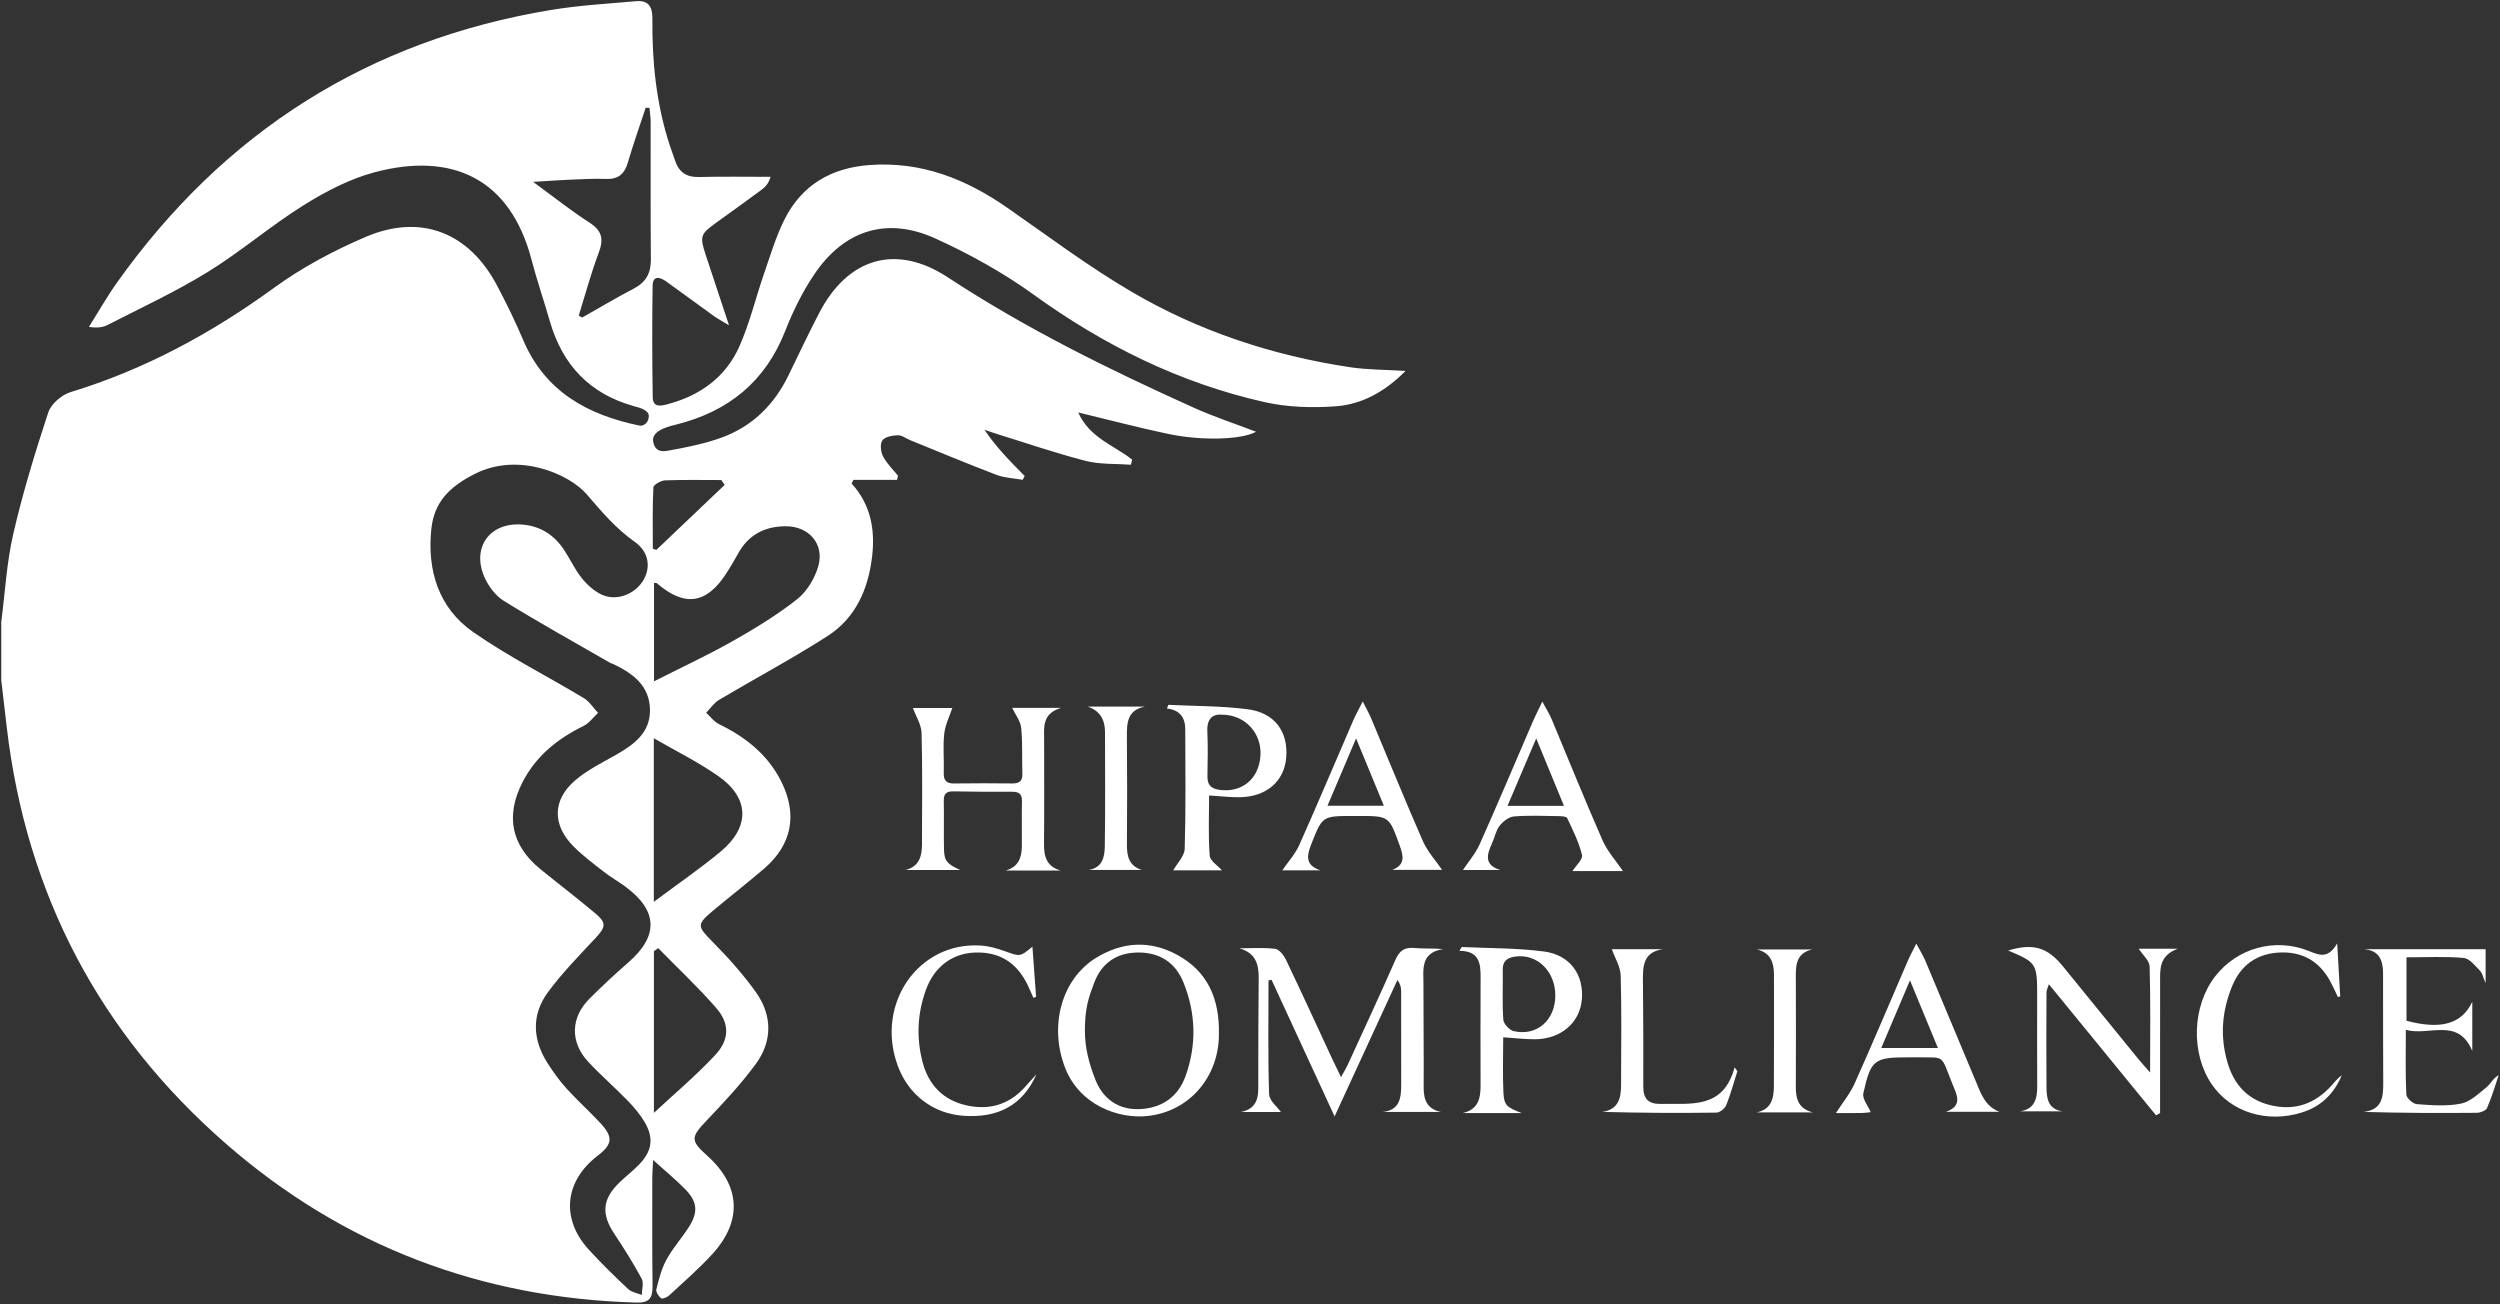 <svg width="92" height="48" viewBox="0 0 92 48" fill="none" xmlns="http://www.w3.org/2000/svg">
<rect x="0" y="0" width="92" height="48" fill="#333333" stroke="none"/>
<g clip-path="url(#clip0_13173_1433)">
<path fill-rule="evenodd" clip-rule="evenodd" d="M26.667 17.845C26.626 17.785 26.586 17.726 26.546 17.666C25.853 17.666 25.16 17.651 24.468 17.678C24.317 17.685 24.048 17.841 24.044 17.939C24.008 18.688 24.024 19.441 24.024 20.192C24.067 20.207 24.11 20.221 24.154 20.236C24.991 19.439 25.829 18.642 26.667 17.845ZM24.221 34.891C24.168 34.928 24.116 34.965 24.064 35.003C24.064 37.033 24.064 39.063 24.064 40.952C24.784 40.281 25.603 39.595 26.326 38.818C26.848 38.256 26.851 37.665 26.366 37.105C25.694 36.33 24.94 35.626 24.221 34.891ZM24.06 33.188C24.918 32.547 25.745 31.979 26.515 31.342C27.614 30.431 27.586 29.36 26.424 28.553C25.683 28.037 24.864 27.633 24.06 27.167C24.06 29.171 24.06 31.157 24.06 33.188ZM21.298 11.613C21.34 11.637 21.382 11.661 21.424 11.685C22.057 11.328 22.683 10.954 23.327 10.618C23.773 10.385 23.956 10.049 23.952 9.549C23.937 7.86 23.947 6.171 23.944 4.482C23.944 4.312 23.916 4.142 23.901 3.971C23.855 3.968 23.809 3.966 23.762 3.963C23.541 4.635 23.304 5.303 23.105 5.983C22.98 6.408 22.746 6.602 22.298 6.585C21.858 6.568 21.416 6.594 20.975 6.612C20.57 6.629 20.166 6.66 19.619 6.693C20.396 7.261 21.022 7.761 21.692 8.192C22.152 8.488 22.224 8.795 22.035 9.294C21.75 10.052 21.54 10.838 21.298 11.613ZM24.068 25.072C25.023 24.588 26.002 24.134 26.939 23.606C27.766 23.14 28.585 22.64 29.33 22.055C29.689 21.774 29.978 21.296 30.109 20.85C30.353 20.023 29.767 19.362 28.914 19.366C28.134 19.369 27.537 19.683 27.156 20.382C27.026 20.622 26.885 20.856 26.738 21.086C26.007 22.23 25.197 22.347 24.174 21.464C24.155 21.448 24.113 21.458 24.068 21.455C24.068 22.689 24.068 23.921 24.068 25.072ZM17.495 17.429C16.534 17.91 15.977 18.476 15.873 19.469C15.714 20.993 16.141 22.375 17.417 23.263C18.709 24.163 20.13 24.875 21.482 25.689C21.691 25.814 21.834 26.05 22.008 26.234C21.832 26.397 21.681 26.614 21.475 26.715C20.517 27.185 19.724 27.819 19.227 28.789C18.597 30.021 18.812 31.106 19.88 31.979C20.553 32.528 21.245 33.054 21.909 33.613C22.328 33.965 22.291 34.117 21.91 34.526C21.308 35.171 20.684 35.807 20.163 36.515C19.559 37.338 19.594 38.243 20.139 39.106C20.348 39.436 20.578 39.759 20.839 40.048C21.239 40.489 21.684 40.889 22.09 41.325C22.574 41.843 22.544 42.109 21.992 42.532C20.77 43.469 20.633 44.861 21.672 45.992C22.132 46.494 22.62 46.972 23.116 47.438C23.241 47.555 23.449 47.585 23.618 47.655C23.621 47.452 23.697 47.21 23.613 47.054C23.307 46.487 22.962 45.939 22.605 45.401C22.127 44.682 22.163 44.136 22.779 43.532C23.022 43.294 23.296 43.087 23.531 42.842C23.994 42.36 24.065 41.88 23.731 41.306C23.561 41.015 23.336 40.75 23.101 40.507C22.627 40.018 22.109 39.571 21.645 39.072C20.971 38.348 20.998 37.44 21.701 36.743C22.16 36.287 22.633 35.843 23.121 35.419C24.246 34.443 24.214 33.508 23.004 32.621C22.744 32.43 22.46 32.269 22.206 32.07C21.831 31.778 21.447 31.49 21.112 31.155C20.317 30.359 20.323 29.435 21.175 28.71C21.622 28.33 22.167 28.063 22.682 27.77C23.344 27.392 23.94 26.951 23.919 26.1C23.898 25.235 23.294 24.785 22.587 24.446C22.541 24.424 22.49 24.413 22.446 24.388C21.138 23.634 19.817 22.902 18.535 22.108C18.226 21.917 17.961 21.555 17.816 21.212C17.36 20.132 18.031 19.225 19.19 19.302C19.862 19.346 20.384 19.672 20.754 20.23C20.98 20.57 21.151 20.952 21.404 21.269C21.598 21.513 21.853 21.743 22.13 21.877C22.659 22.132 23.329 21.889 23.65 21.393C23.959 20.917 23.897 20.32 23.362 19.943C22.669 19.453 22.141 18.832 21.597 18.197C20.955 17.447 19.094 16.63 17.495 17.429ZM0.489 19.645C0.837 18.137 1.291 16.651 1.775 15.181C1.877 14.87 2.263 14.533 2.586 14.434C5.318 13.601 7.776 12.271 10.084 10.592C11.119 9.839 12.281 9.22 13.46 8.717C15.495 7.848 17.27 8.559 18.3 10.524C18.641 11.172 18.965 11.832 19.25 12.506C20.059 14.419 21.632 15.269 23.538 15.663C23.637 15.684 23.81 15.61 23.859 15.427C23.909 15.244 23.848 15.178 23.737 15.099C23.626 15.021 23.461 14.985 23.314 14.943C21.7 14.489 20.698 13.43 20.236 11.826C20.019 11.072 19.762 10.329 19.564 9.571C18.778 6.551 16.621 5.587 13.786 6.339C12.869 6.583 11.982 7.048 11.169 7.555C9.959 8.311 8.865 9.257 7.651 10.006C6.469 10.735 5.2 11.322 3.962 11.958C3.778 12.053 3.556 12.074 3.272 12.03C3.615 11.487 3.932 10.925 4.303 10.403C8.251 4.848 13.569 1.477 20.28 0.366C21.317 0.195 22.373 0.136 23.422 0.043C23.858 0.005 24.012 0.25 24.008 0.676C23.992 2.254 24.149 3.812 24.639 5.323C24.702 5.518 24.777 5.708 24.84 5.903C24.98 6.332 25.256 6.525 25.719 6.514C26.598 6.492 27.478 6.507 28.358 6.507C28.285 6.752 28.167 6.878 28.03 6.98C27.482 7.384 26.93 7.784 26.376 8.181C25.767 8.617 25.741 8.687 25.981 9.414C26.246 10.218 26.513 11.021 26.828 11.971C26.549 11.801 26.393 11.719 26.251 11.616C25.67 11.199 25.096 10.772 24.514 10.356C24.286 10.194 24.022 10.125 24.016 10.518C23.996 11.885 23.998 13.252 24.02 14.619C24.027 15.03 24.363 14.93 24.598 14.866C25.775 14.548 26.71 13.872 27.208 12.751C27.592 11.885 27.813 10.947 28.124 10.047C28.352 9.388 28.553 8.711 28.862 8.091C29.503 6.806 30.592 6.173 32.011 6.072C33.903 5.936 35.542 6.583 37.067 7.644C38.574 8.693 40.049 9.802 41.629 10.729C44.114 12.188 46.826 13.083 49.677 13.513C50.321 13.61 50.982 13.603 51.725 13.65C50.971 14.41 50.124 14.881 49.153 14.952C48.285 15.015 47.377 14.988 46.532 14.797C43.425 14.098 40.628 12.713 38.039 10.843C36.917 10.033 35.68 9.348 34.419 8.775C32.639 7.965 31.065 8.466 29.969 10.091C29.535 10.734 29.181 11.45 28.898 12.175C28.163 14.052 26.797 15.143 24.89 15.623C24.726 15.664 23.968 15.815 24.035 16.237C24.102 16.659 24.413 16.615 24.579 16.586C25.245 16.467 25.919 16.334 26.553 16.104C27.689 15.691 28.501 14.888 29.027 13.791C29.387 13.038 29.752 12.286 30.133 11.543C31.183 9.497 32.962 8.947 34.883 10.208C37.755 12.094 40.816 13.599 43.933 15.004C44.673 15.338 45.448 15.592 46.224 15.889C45.697 16.179 44.248 16.233 42.99 15.968C41.913 15.742 40.849 15.46 39.678 15.178C40.1 16.119 41 16.388 41.663 16.914C41.648 16.976 41.634 17.039 41.619 17.102C41.065 17.06 40.49 17.097 39.96 16.962C38.86 16.681 37.783 16.309 36.697 15.973C36.54 15.925 36.385 15.868 36.228 15.815C36.657 16.455 37.182 16.986 37.708 17.517C37.683 17.564 37.658 17.611 37.633 17.657C37.311 17.599 36.971 17.589 36.67 17.474C35.608 17.07 34.559 16.631 33.506 16.203C33.349 16.14 33.192 16.013 33.038 16.017C32.84 16.022 32.566 16.073 32.47 16.208C32.378 16.338 32.412 16.633 32.498 16.798C32.634 17.06 32.86 17.274 33.048 17.508C33.035 17.558 33.023 17.608 33.01 17.658C32.477 17.658 31.942 17.658 31.409 17.658C31.386 17.703 31.363 17.748 31.339 17.793C32.043 18.568 32.208 19.482 32.095 20.466C31.956 21.677 31.49 22.74 30.454 23.406C29.155 24.241 27.787 24.967 26.458 25.757C26.273 25.867 26.142 26.069 25.986 26.229C26.142 26.371 26.276 26.559 26.459 26.648C27.433 27.122 28.25 27.763 28.747 28.753C29.36 29.974 29.144 31.088 28.114 31.97C27.494 32.502 26.847 33.004 26.22 33.529C25.632 34.022 25.669 34.097 26.198 34.633C26.78 35.223 27.343 35.846 27.822 36.52C28.423 37.367 28.429 38.312 27.815 39.152C27.274 39.889 26.643 40.564 26.011 41.228C25.421 41.847 25.398 41.968 26.023 42.527C27.247 43.62 27.332 44.923 26.219 46.145C25.727 46.685 25.169 47.167 24.633 47.665C24.556 47.736 24.381 47.813 24.332 47.777C24.238 47.708 24.13 47.542 24.153 47.448C24.247 47.075 24.344 46.688 24.526 46.355C24.752 45.938 25.078 45.577 25.337 45.176C25.703 44.609 25.673 44.227 25.207 43.754C24.865 43.407 24.486 43.096 24.035 42.688C24.02 42.981 24.004 43.157 24.004 43.333C24.004 44.666 23.997 45.999 24.014 47.332C24.02 47.76 23.894 47.948 23.431 47.935C17.709 47.777 12.638 45.855 8.325 42.098C3.681 38.052 0.97 32.918 0.248 26.758C0.181 26.184 0.114 25.61 0.047 25.036C0.047 24.318 0.047 23.6 0.047 22.882C0.187 21.802 0.245 20.702 0.489 19.645Z" fill="white"/>
<path fill-rule="evenodd" clip-rule="evenodd" d="M46.681 36.08C46.681 37.476 46.658 38.873 46.703 40.268C46.711 40.506 47.007 40.734 47.138 40.922C46.749 40.922 46.206 40.922 45.662 40.922C46.132 40.83 46.304 40.539 46.304 40.084C46.302 38.718 46.308 37.353 46.32 35.987C46.325 35.472 46.199 35.066 45.609 34.898C46.048 34.898 46.492 34.864 46.924 34.917C47.073 34.936 47.243 35.151 47.322 35.316C47.902 36.53 48.462 37.753 49.029 38.974C49.12 39.169 49.216 39.362 49.349 39.638C49.461 39.434 49.538 39.312 49.597 39.184C50.185 37.898 50.782 36.617 51.351 35.323C51.496 34.992 51.681 34.851 52.044 34.886C52.38 34.918 52.722 34.893 53.111 34.926C52.261 35.056 52.383 35.684 52.383 36.24C52.382 37.504 52.398 38.767 52.391 40.031C52.389 40.492 52.532 40.816 53.021 40.918C52.309 40.918 51.596 40.918 50.884 40.918C51.515 40.855 51.564 40.4 51.564 39.909C51.563 38.765 51.565 37.621 51.562 36.477C51.562 36.348 51.541 36.219 51.425 36.065C50.678 37.687 49.931 39.308 49.113 41.084C48.292 39.306 47.542 37.68 46.792 36.055C46.755 36.063 46.718 36.072 46.681 36.08Z" fill="white"/>
<path fill-rule="evenodd" clip-rule="evenodd" d="M39.031 32.035C38.357 32.035 37.684 32.035 37.01 32.035C37.484 31.903 37.601 31.553 37.604 31.132C37.608 30.585 37.596 30.038 37.608 29.492C37.614 29.222 37.504 29.134 37.245 29.137C36.531 29.142 35.817 29.135 35.103 29.122C34.853 29.117 34.725 29.188 34.731 29.467C34.744 30.064 34.725 30.663 34.739 31.26C34.749 31.688 34.86 31.799 35.338 32.017C34.665 32.017 33.993 32.017 33.32 32.017C33.818 31.893 33.929 31.52 33.929 31.079C33.931 29.713 33.95 28.345 33.914 26.979C33.906 26.665 33.704 26.356 33.595 26.055C34.051 26.055 34.62 26.055 35.045 26.055C34.945 26.359 34.784 26.673 34.748 27.001C34.696 27.473 34.746 27.956 34.73 28.434C34.721 28.719 34.823 28.836 35.111 28.832C35.825 28.821 36.54 28.824 37.254 28.831C37.506 28.833 37.632 28.749 37.623 28.475C37.604 27.912 37.636 27.345 37.58 26.786C37.555 26.536 37.368 26.303 37.248 26.049C37.735 26.049 38.324 26.049 39.046 26.049C38.333 26.265 38.424 26.779 38.424 27.257C38.424 28.521 38.432 29.786 38.42 31.05C38.416 31.514 38.507 31.885 39.031 32.035Z" fill="white"/>
<path fill-rule="evenodd" clip-rule="evenodd" d="M39.924 37.935C39.924 38.578 40.086 39.162 40.313 39.739C40.592 40.446 41.169 40.853 41.949 40.815C42.746 40.777 43.348 40.375 43.625 39.608C44.041 38.457 44.011 37.291 43.553 36.159C43.258 35.427 42.687 35.048 41.881 35.052C41.09 35.056 40.536 35.449 40.268 36.161C40.06 36.71 39.923 37.101 39.924 37.935ZM44.856 38.074C44.853 39.605 43.794 40.901 42.229 41.069C41.171 41.183 39.73 40.678 39.194 39.29C38.597 37.745 39.068 36.03 40.333 35.25C41.307 34.65 42.332 34.594 43.334 35.146C44.42 35.744 44.886 36.721 44.856 38.074Z" fill="white"/>
<path fill-rule="evenodd" clip-rule="evenodd" d="M78.704 34.914C79.079 34.914 79.533 34.914 80.139 34.914C79.441 35.176 79.493 35.679 79.492 36.157C79.49 37.574 79.491 38.992 79.491 40.409C79.491 40.593 79.491 40.777 79.491 40.961C79.441 40.988 79.391 41.016 79.341 41.043C78.041 39.451 76.74 37.86 75.398 36.219C75.358 36.354 75.311 36.438 75.311 36.523C75.306 37.684 75.302 38.846 75.311 40.007C75.314 40.413 75.362 40.813 75.897 40.898C75.375 40.898 74.853 40.898 74.331 40.898C74.871 40.819 74.973 40.442 74.97 39.972C74.962 38.862 74.968 37.752 74.968 36.641C74.968 35.454 74.944 35.417 73.898 34.979C74.816 34.704 75.341 34.855 75.913 35.558C76.838 36.695 77.762 37.832 78.688 38.968C78.8 39.106 78.922 39.237 79.124 39.468C79.124 38.072 79.144 36.818 79.106 35.565C79.1 35.35 78.852 35.143 78.704 34.914Z" fill="white"/>
<path fill-rule="evenodd" clip-rule="evenodd" d="M44.978 26.3C44.635 26.27 44.407 26.436 44.43 26.918C44.456 27.463 44.442 28.01 44.434 28.556C44.43 28.86 44.536 29.016 44.862 29.064C45.688 29.185 46.322 28.682 46.384 27.82C46.442 27.003 45.843 26.308 44.978 26.3ZM44.495 29.273C44.495 30.032 44.461 30.764 44.517 31.488C44.532 31.683 44.817 31.857 44.966 32.027C44.387 32.027 43.716 32.027 43.174 32.027C43.315 31.776 43.589 31.509 43.597 31.234C43.641 29.767 43.621 28.299 43.617 26.831C43.615 26.408 43.42 26.126 42.945 26.074C42.961 26.029 42.977 25.983 42.993 25.938C43.965 25.986 44.943 25.976 45.905 26.099C46.909 26.226 47.41 26.92 47.333 27.878C47.262 28.755 46.602 29.326 45.616 29.338C45.263 29.343 44.909 29.299 44.495 29.273Z" fill="white"/>
<path fill-rule="evenodd" clip-rule="evenodd" d="M57.236 36.647C57.243 35.75 56.571 35.091 55.768 35.201C55.48 35.24 55.296 35.353 55.301 35.685C55.311 36.298 55.278 36.914 55.322 37.524C55.333 37.678 55.546 37.908 55.703 37.945C56.55 38.143 57.228 37.55 57.236 36.647ZM55.318 38.172C55.318 38.886 55.295 39.55 55.326 40.212C55.348 40.681 55.463 40.759 56.003 40.961C55.649 40.961 55.295 40.961 54.942 40.961C54.569 40.961 54.197 40.961 53.824 40.961C54.384 40.837 54.486 40.442 54.485 39.968C54.482 38.637 54.48 37.305 54.486 35.974C54.488 35.462 54.447 34.993 53.703 34.99C53.733 34.943 53.764 34.896 53.794 34.85C54.802 34.898 55.817 34.885 56.814 35.014C57.775 35.138 58.287 35.865 58.213 36.775C58.143 37.633 57.446 38.238 56.492 38.245C56.123 38.247 55.753 38.201 55.318 38.172Z" fill="white"/>
<path fill-rule="evenodd" clip-rule="evenodd" d="M91.471 34.93C91.471 35.326 91.471 35.696 91.471 36.18C91.378 35.966 91.352 35.812 91.263 35.722C91.082 35.539 90.877 35.27 90.664 35.252C89.976 35.192 89.279 35.229 88.559 35.229C88.559 36.043 88.559 36.805 88.559 37.564C89.841 37.904 90.594 37.678 90.98 36.866C90.98 37.166 90.98 37.466 90.98 37.765C90.98 38.069 90.98 38.372 90.98 38.675C90.454 37.418 89.397 38.138 88.534 37.898C88.534 38.755 88.516 39.519 88.553 40.281C88.559 40.41 88.797 40.622 88.939 40.633C89.48 40.672 90.041 40.718 90.565 40.613C90.909 40.544 91.217 40.241 91.511 40.004C91.658 39.886 91.737 39.683 91.953 39.565C91.814 39.97 91.694 40.384 91.523 40.775C91.481 40.873 91.277 40.95 91.146 40.951C89.77 40.964 88.394 40.959 86.977 40.918C87.657 40.843 87.705 40.379 87.703 39.869C87.696 38.52 87.698 37.171 87.697 35.822C87.696 35.335 87.555 34.967 86.979 34.93C88.452 34.93 89.924 34.93 91.471 34.93Z" fill="white"/>
<path fill-rule="evenodd" clip-rule="evenodd" d="M55.476 29.656C56.207 29.656 56.844 29.656 57.554 29.656C57.218 28.838 56.901 28.067 56.533 27.174C56.157 28.056 55.834 28.816 55.476 29.656ZM59.726 32.056C59.162 32.056 58.493 32.056 57.866 32.056C57.989 31.861 58.255 31.625 58.217 31.462C58.104 30.991 57.88 30.545 57.67 30.102C57.641 30.04 57.453 30.035 57.338 30.033C56.795 30.026 56.249 30 55.709 30.046C55.521 30.062 55.306 30.231 55.183 30.392C55.043 30.574 55.004 30.83 54.902 31.046C54.703 31.468 54.623 31.841 55.216 32.017C54.732 32.017 54.247 32.017 53.836 32.017C54.038 31.711 54.301 31.409 54.457 31.058C55.123 29.567 55.757 28.06 56.405 26.561C56.498 26.345 56.606 26.135 56.757 25.818C56.901 26.088 57.015 26.264 57.095 26.453C57.721 27.944 58.323 29.446 58.974 30.926C59.154 31.335 59.473 31.683 59.726 32.056Z" fill="white"/>
<path fill-rule="evenodd" clip-rule="evenodd" d="M48.852 29.651C49.582 29.651 50.217 29.651 50.926 29.651C50.587 28.83 50.27 28.061 49.904 27.173C49.528 28.057 49.206 28.816 48.852 29.651ZM51.237 32.011C51.727 31.821 51.645 31.495 51.51 31.119C51.117 30.031 51.125 30.028 50 30.028C49.932 30.028 49.864 30.028 49.796 30.028C48.649 30.028 48.663 30.033 48.246 31.089C48.073 31.528 48.056 31.85 48.593 32.029C48.097 32.029 47.603 32.029 47.188 32.029C47.4 31.717 47.664 31.43 47.815 31.092C48.495 29.568 49.143 28.029 49.806 26.496C49.891 26.3 49.998 26.113 50.149 25.814C50.287 26.089 50.384 26.258 50.459 26.436C51.093 27.944 51.706 29.46 52.364 30.956C52.538 31.349 52.845 31.683 53.069 32.011C52.532 32.011 51.885 32.011 51.237 32.011Z" fill="white"/>
<path fill-rule="evenodd" clip-rule="evenodd" d="M71.315 38.566C70.981 37.757 70.664 36.989 70.287 36.076C69.898 36.992 69.574 37.758 69.231 38.566C69.961 38.566 70.603 38.566 71.315 38.566ZM73.58 40.914C72.923 40.914 72.266 40.914 71.609 40.914C72.251 40.694 72.005 40.275 71.841 39.869C71.397 38.77 71.611 38.927 70.485 38.91C70.4 38.909 70.315 38.91 70.23 38.91C68.974 38.91 68.849 38.987 68.571 40.232C68.526 40.436 68.747 40.699 68.842 40.927C68.827 40.929 68.666 40.954 68.504 40.958C68.166 40.965 67.828 40.96 67.562 40.96C67.798 40.592 68.081 40.251 68.256 39.86C68.924 38.369 69.557 36.862 70.206 35.362C70.285 35.178 70.383 35.001 70.519 34.725C70.661 34.99 70.773 35.166 70.853 35.356C71.474 36.831 72.086 38.309 72.706 39.784C72.894 40.234 73.049 40.716 73.58 40.914Z" fill="white"/>
<path fill-rule="evenodd" clip-rule="evenodd" d="M38.142 39.533C37.622 40.709 36.69 41.141 35.476 41.062C34.347 40.989 33.424 40.295 33.029 39.198C32.213 36.933 33.807 34.642 36.101 34.797C36.401 34.817 36.703 34.904 36.987 35.006C37.54 35.205 37.535 35.218 37.993 34.838C38.04 35.478 38.084 36.08 38.128 36.682C38.095 36.695 38.062 36.708 38.029 36.72C37.959 36.564 37.893 36.407 37.819 36.253C37.426 35.432 36.786 35.017 35.867 35.054C35.041 35.087 34.382 35.58 34.077 36.418C33.758 37.293 33.717 38.192 33.951 39.087C34.172 39.928 34.711 40.489 35.574 40.679C36.402 40.861 37.121 40.656 37.703 40.019C37.85 39.858 37.995 39.695 38.142 39.533Z" fill="white"/>
<path fill-rule="evenodd" clip-rule="evenodd" d="M86.008 34.717C86.052 35.472 86.086 36.07 86.12 36.668C86.091 36.674 86.062 36.681 86.033 36.687C85.94 36.495 85.855 36.298 85.753 36.11C85.334 35.343 84.681 34.994 83.816 35.057C83.01 35.117 82.45 35.545 82.145 36.285C81.771 37.194 81.689 38.124 81.968 39.086C82.213 39.934 82.729 40.483 83.585 40.679C84.457 40.88 85.193 40.616 85.792 39.956C85.916 39.821 86.028 39.674 86.179 39.566C85.896 40.239 85.426 40.716 84.713 40.938C83.422 41.342 82.101 40.932 81.398 39.91C80.614 38.77 80.668 37.023 81.521 35.926C82.326 34.891 83.716 34.498 84.956 34.993C85.336 35.144 85.671 35.307 86.008 34.717Z" fill="white"/>
<path fill-rule="evenodd" clip-rule="evenodd" d="M63.935 39.421C63.802 39.838 63.689 40.264 63.526 40.668C63.476 40.793 63.291 40.942 63.166 40.944C61.774 40.964 60.383 40.956 58.961 40.917C59.553 40.833 59.653 40.42 59.655 39.951C59.66 38.602 59.678 37.252 59.642 35.904C59.633 35.578 59.431 35.257 59.316 34.93C59.866 34.93 60.535 34.93 61.204 34.93C60.424 35.034 60.456 35.618 60.461 36.196C60.471 37.46 60.48 38.724 60.473 39.987C60.47 40.448 60.672 40.634 61.121 40.624C62.212 40.597 63.414 40.84 63.834 39.278C63.868 39.326 63.901 39.373 63.935 39.421Z" fill="white"/>
<path fill-rule="evenodd" clip-rule="evenodd" d="M42.018 32.014C41.365 32.014 40.712 32.014 40.058 32.014C40.58 31.932 40.652 31.523 40.657 31.129C40.676 29.73 40.668 28.33 40.664 26.931C40.662 26.489 40.482 26.158 40.031 26.004C40.73 26.004 41.429 26.004 42.128 26.004C41.468 26.135 41.466 26.623 41.47 27.142C41.482 28.456 41.481 29.77 41.471 31.084C41.468 31.511 41.545 31.864 42.018 32.014Z" fill="white"/>
<path fill-rule="evenodd" clip-rule="evenodd" d="M66.719 40.937C66.027 40.937 65.334 40.937 64.641 40.937C65.186 40.827 65.278 40.418 65.279 39.967C65.286 38.604 65.284 37.24 65.282 35.877C65.281 35.431 65.165 35.06 64.652 34.94C65.333 34.94 66.013 34.94 66.693 34.94C66.038 35.086 66.085 35.608 66.087 36.114C66.091 37.41 66.092 38.705 66.086 40C66.084 40.456 66.196 40.811 66.719 40.937Z" fill="white"/>
</g>
<defs>
<clipPath id="clip0_13173_1433">
<rect width="92" height="48" fill="white"/>
</clipPath>
</defs>
</svg>
